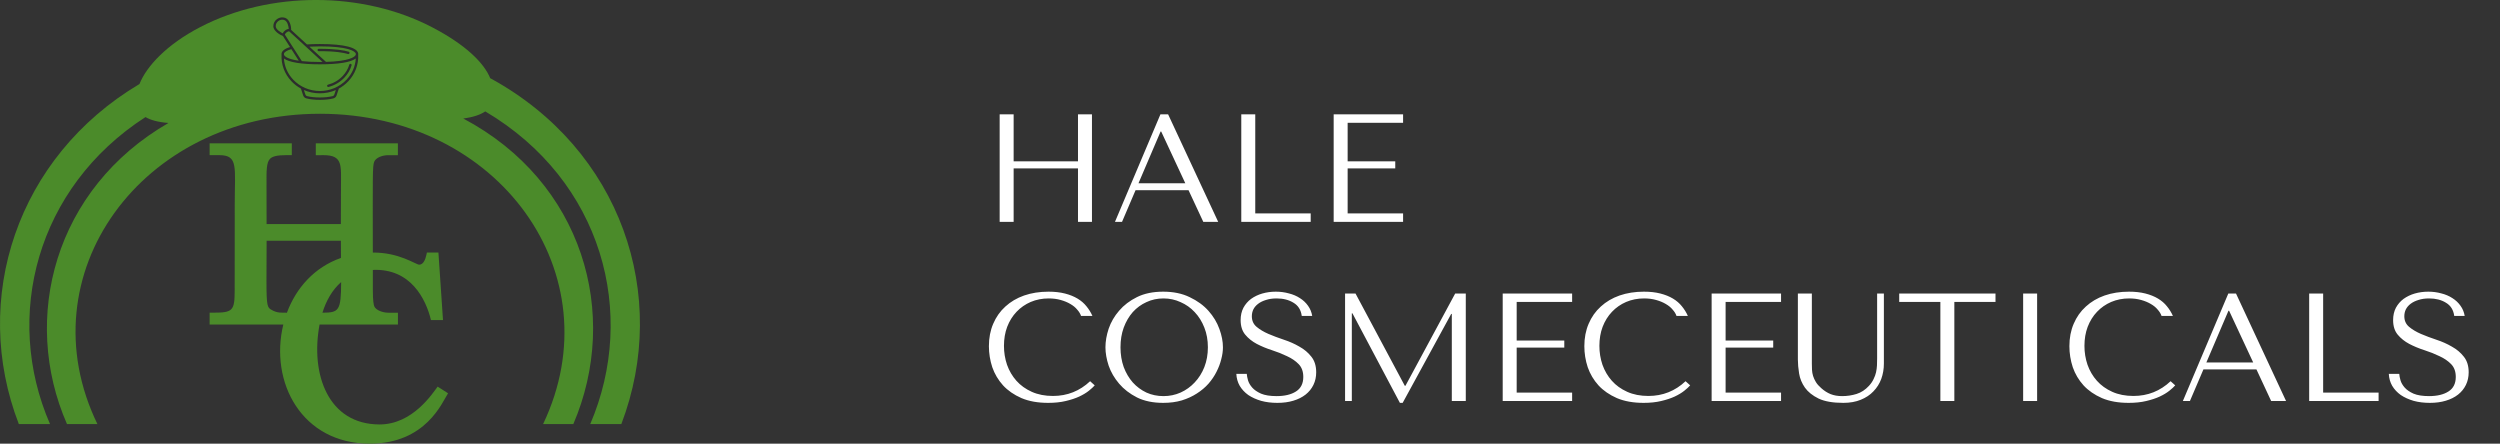 <svg width="293" height="52" viewBox="0 0 293 52" fill="none" xmlns="http://www.w3.org/2000/svg">
<rect x="0" y="0" width="293" height="52" fill="#333333" stroke="none"/>
<path d="M118.798 19.736H126.34V26H127.978V13.4H126.34V18.908H118.798V13.4H117.16V26H118.798V19.736ZM139.297 22.292L141.025 26H142.771L136.903 13.4H136.003L130.675 26H131.503L133.087 22.292H139.297ZM138.919 21.482H133.429L136.021 15.416H136.093L138.919 21.482ZM145.478 26V13.4H147.116V25.01H153.614V26H145.478ZM156.306 13.4V26H164.442V25.01H157.944V19.736H163.524V18.908H157.944V14.39H164.442V13.4H156.306ZM127.762 44.678C126.538 45.83 125.086 46.406 123.406 46.406C122.47 46.406 121.642 46.244 120.922 45.92C120.202 45.596 119.602 45.164 119.122 44.624C118.642 44.084 118.276 43.46 118.024 42.752C117.784 42.044 117.664 41.306 117.664 40.538C117.664 39.722 117.79 38.978 118.042 38.306C118.306 37.622 118.672 37.034 119.14 36.542C119.608 36.05 120.16 35.666 120.796 35.39C121.444 35.114 122.146 34.976 122.902 34.976C123.418 34.976 123.886 35.036 124.306 35.156C124.738 35.276 125.116 35.432 125.44 35.624C125.776 35.816 126.046 36.038 126.25 36.29C126.466 36.53 126.616 36.776 126.7 37.028H128.032C127.852 36.62 127.618 36.242 127.33 35.894C127.054 35.546 126.706 35.246 126.286 34.994C125.866 34.742 125.374 34.544 124.81 34.4C124.246 34.256 123.604 34.184 122.884 34.184C121.84 34.184 120.886 34.334 120.022 34.634C119.17 34.934 118.438 35.366 117.826 35.93C117.214 36.482 116.74 37.154 116.404 37.946C116.068 38.726 115.9 39.602 115.9 40.574C115.9 41.414 116.032 42.236 116.296 43.04C116.572 43.832 116.992 44.54 117.556 45.164C118.12 45.776 118.84 46.274 119.716 46.658C120.592 47.03 121.636 47.216 122.848 47.216C123.616 47.216 124.3 47.144 124.9 47C125.512 46.856 126.04 46.682 126.484 46.478C126.94 46.262 127.318 46.034 127.618 45.794C127.918 45.554 128.146 45.344 128.302 45.164L127.762 44.678ZM129.558 40.7C129.558 41.372 129.684 42.092 129.936 42.86C130.2 43.616 130.608 44.318 131.16 44.966C131.712 45.614 132.414 46.154 133.266 46.586C134.118 47.006 135.138 47.216 136.326 47.216C137.13 47.216 137.856 47.12 138.504 46.928C139.164 46.724 139.752 46.454 140.268 46.118C140.796 45.782 141.252 45.398 141.636 44.966C142.02 44.522 142.332 44.06 142.572 43.58C142.824 43.088 143.01 42.596 143.13 42.104C143.262 41.612 143.328 41.144 143.328 40.7C143.328 40.028 143.19 39.314 142.914 38.558C142.638 37.79 142.212 37.082 141.636 36.434C141.06 35.786 140.328 35.252 139.44 34.832C138.564 34.4 137.526 34.184 136.326 34.184C135.138 34.184 134.118 34.394 133.266 34.814C132.414 35.234 131.712 35.768 131.16 36.416C130.608 37.052 130.2 37.754 129.936 38.522C129.684 39.29 129.558 40.016 129.558 40.7ZM131.322 40.7C131.322 39.86 131.448 39.092 131.7 38.396C131.964 37.688 132.318 37.082 132.762 36.578C133.218 36.074 133.752 35.684 134.364 35.408C134.976 35.12 135.642 34.976 136.362 34.976C137.07 34.976 137.736 35.12 138.36 35.408C138.996 35.684 139.548 36.074 140.016 36.578C140.496 37.082 140.874 37.688 141.15 38.396C141.426 39.092 141.564 39.86 141.564 40.7C141.564 41.54 141.426 42.314 141.15 43.022C140.874 43.718 140.496 44.318 140.016 44.822C139.548 45.326 138.996 45.722 138.36 46.01C137.736 46.286 137.07 46.424 136.362 46.424C135.642 46.424 134.976 46.286 134.364 46.01C133.752 45.722 133.218 45.326 132.762 44.822C132.318 44.318 131.964 43.718 131.7 43.022C131.448 42.314 131.322 41.54 131.322 40.7ZM144.898 43.814C144.922 44.33 145.054 44.798 145.294 45.218C145.546 45.638 145.882 45.998 146.302 46.298C146.734 46.586 147.238 46.814 147.814 46.982C148.39 47.138 149.02 47.216 149.704 47.216C150.4 47.216 151.024 47.132 151.576 46.964C152.14 46.796 152.62 46.556 153.016 46.244C153.412 45.932 153.718 45.554 153.934 45.11C154.15 44.666 154.258 44.174 154.258 43.634C154.258 42.89 154.072 42.284 153.7 41.816C153.328 41.336 152.86 40.94 152.296 40.628C151.744 40.304 151.138 40.034 150.478 39.818C149.83 39.602 149.224 39.374 148.66 39.134C148.108 38.894 147.646 38.618 147.274 38.306C146.902 37.994 146.716 37.58 146.716 37.064C146.716 36.776 146.776 36.506 146.896 36.254C147.028 36.002 147.214 35.786 147.454 35.606C147.706 35.414 148.012 35.264 148.372 35.156C148.732 35.036 149.146 34.976 149.614 34.976C150.394 34.976 151.054 35.144 151.594 35.48C152.146 35.804 152.47 36.32 152.566 37.028H153.79C153.718 36.584 153.556 36.188 153.304 35.84C153.052 35.48 152.734 35.18 152.35 34.94C151.966 34.688 151.528 34.502 151.036 34.382C150.556 34.25 150.052 34.184 149.524 34.184C148.972 34.184 148.444 34.256 147.94 34.4C147.448 34.544 147.01 34.754 146.626 35.03C146.254 35.306 145.954 35.654 145.726 36.074C145.51 36.494 145.402 36.974 145.402 37.514C145.402 38.222 145.582 38.792 145.942 39.224C146.302 39.656 146.752 40.016 147.292 40.304C147.844 40.592 148.438 40.838 149.074 41.042C149.71 41.246 150.298 41.48 150.838 41.744C151.39 41.996 151.846 42.308 152.206 42.68C152.566 43.052 152.746 43.55 152.746 44.174C152.746 44.954 152.458 45.524 151.882 45.884C151.318 46.244 150.562 46.424 149.614 46.424C148.858 46.424 148.252 46.328 147.796 46.136C147.34 45.932 146.992 45.692 146.752 45.416C146.512 45.14 146.35 44.858 146.266 44.57C146.182 44.27 146.134 44.018 146.122 43.814H144.898ZM158.866 34.4H157.642V47H158.434V36.722H158.506L164.068 47.216H164.392L170.08 36.794H170.152V47H171.79V34.4H170.548L164.716 45.218H164.644L158.866 34.4ZM176.117 34.4V47H184.253V46.01H177.755V40.736H183.335V39.908H177.755V35.39H184.253V34.4H176.117ZM197.547 44.678C196.323 45.83 194.871 46.406 193.191 46.406C192.255 46.406 191.427 46.244 190.707 45.92C189.987 45.596 189.387 45.164 188.907 44.624C188.427 44.084 188.061 43.46 187.809 42.752C187.569 42.044 187.449 41.306 187.449 40.538C187.449 39.722 187.575 38.978 187.827 38.306C188.091 37.622 188.457 37.034 188.925 36.542C189.393 36.05 189.945 35.666 190.581 35.39C191.229 35.114 191.931 34.976 192.687 34.976C193.203 34.976 193.671 35.036 194.091 35.156C194.523 35.276 194.901 35.432 195.225 35.624C195.561 35.816 195.831 36.038 196.035 36.29C196.251 36.53 196.401 36.776 196.485 37.028H197.817C197.637 36.62 197.403 36.242 197.115 35.894C196.839 35.546 196.491 35.246 196.071 34.994C195.651 34.742 195.159 34.544 194.595 34.4C194.031 34.256 193.389 34.184 192.669 34.184C191.625 34.184 190.671 34.334 189.807 34.634C188.955 34.934 188.223 35.366 187.611 35.93C186.999 36.482 186.525 37.154 186.189 37.946C185.853 38.726 185.685 39.602 185.685 40.574C185.685 41.414 185.817 42.236 186.081 43.04C186.357 43.832 186.777 44.54 187.341 45.164C187.905 45.776 188.625 46.274 189.501 46.658C190.377 47.03 191.421 47.216 192.633 47.216C193.401 47.216 194.085 47.144 194.685 47C195.297 46.856 195.825 46.682 196.269 46.478C196.725 46.262 197.103 46.034 197.403 45.794C197.703 45.554 197.931 45.344 198.087 45.164L197.547 44.678ZM200.603 34.4V47H208.739V46.01H202.241V40.736H207.821V39.908H202.241V35.39H208.739V34.4H200.603ZM210.711 34.4V42.14C210.711 42.632 210.759 43.178 210.855 43.778C210.951 44.366 211.179 44.918 211.539 45.434C211.899 45.938 212.433 46.364 213.141 46.712C213.849 47.048 214.815 47.216 216.039 47.216C216.807 47.216 217.485 47.096 218.073 46.856C218.673 46.616 219.171 46.286 219.567 45.866C219.975 45.446 220.281 44.96 220.485 44.408C220.689 43.844 220.791 43.244 220.791 42.608V34.4H219.999V42.014C219.999 42.278 219.993 42.548 219.981 42.824C219.969 43.088 219.933 43.358 219.873 43.634C219.813 43.898 219.717 44.162 219.585 44.426C219.465 44.69 219.285 44.954 219.045 45.218C218.613 45.686 218.127 46.004 217.587 46.172C217.047 46.34 216.483 46.424 215.895 46.424C215.391 46.424 214.941 46.346 214.545 46.19C214.161 46.034 213.795 45.8 213.447 45.488C213.171 45.248 212.961 45.008 212.817 44.768C212.673 44.528 212.565 44.294 212.493 44.066C212.421 43.826 212.379 43.586 212.367 43.346C212.355 43.106 212.349 42.866 212.349 42.626V34.4H210.711ZM229.049 47V35.39H233.873V34.4H222.587V35.39H227.411V47H229.049ZM237.112 34.4V47H238.75V34.4H237.112ZM254.395 44.678C253.171 45.83 251.719 46.406 250.039 46.406C249.103 46.406 248.275 46.244 247.555 45.92C246.835 45.596 246.235 45.164 245.755 44.624C245.275 44.084 244.909 43.46 244.657 42.752C244.417 42.044 244.297 41.306 244.297 40.538C244.297 39.722 244.423 38.978 244.675 38.306C244.939 37.622 245.305 37.034 245.773 36.542C246.241 36.05 246.793 35.666 247.429 35.39C248.077 35.114 248.779 34.976 249.535 34.976C250.051 34.976 250.519 35.036 250.939 35.156C251.371 35.276 251.749 35.432 252.073 35.624C252.409 35.816 252.679 36.038 252.883 36.29C253.099 36.53 253.249 36.776 253.333 37.028H254.665C254.485 36.62 254.251 36.242 253.963 35.894C253.687 35.546 253.339 35.246 252.919 34.994C252.499 34.742 252.007 34.544 251.443 34.4C250.879 34.256 250.237 34.184 249.517 34.184C248.473 34.184 247.519 34.334 246.655 34.634C245.803 34.934 245.071 35.366 244.459 35.93C243.847 36.482 243.373 37.154 243.037 37.946C242.701 38.726 242.533 39.602 242.533 40.574C242.533 41.414 242.665 42.236 242.929 43.04C243.205 43.832 243.625 44.54 244.189 45.164C244.753 45.776 245.473 46.274 246.349 46.658C247.225 47.03 248.269 47.216 249.481 47.216C250.249 47.216 250.933 47.144 251.533 47C252.145 46.856 252.673 46.682 253.117 46.478C253.573 46.262 253.951 46.034 254.251 45.794C254.551 45.554 254.779 45.344 254.935 45.164L254.395 44.678ZM264.453 43.292L266.181 47H267.927L262.059 34.4H261.159L255.831 47H256.659L258.243 43.292H264.453ZM264.075 42.482H258.585L261.177 36.416H261.249L264.075 42.482ZM270.635 47V34.4H272.273V46.01H278.771V47H270.635ZM279.969 43.814C279.993 44.33 280.125 44.798 280.365 45.218C280.617 45.638 280.953 45.998 281.373 46.298C281.805 46.586 282.309 46.814 282.885 46.982C283.461 47.138 284.091 47.216 284.775 47.216C285.471 47.216 286.095 47.132 286.647 46.964C287.211 46.796 287.691 46.556 288.087 46.244C288.483 45.932 288.789 45.554 289.005 45.11C289.221 44.666 289.329 44.174 289.329 43.634C289.329 42.89 289.143 42.284 288.771 41.816C288.399 41.336 287.931 40.94 287.367 40.628C286.815 40.304 286.209 40.034 285.549 39.818C284.901 39.602 284.295 39.374 283.731 39.134C283.179 38.894 282.717 38.618 282.345 38.306C281.973 37.994 281.787 37.58 281.787 37.064C281.787 36.776 281.847 36.506 281.967 36.254C282.099 36.002 282.285 35.786 282.525 35.606C282.777 35.414 283.083 35.264 283.443 35.156C283.803 35.036 284.217 34.976 284.685 34.976C285.465 34.976 286.125 35.144 286.665 35.48C287.217 35.804 287.541 36.32 287.637 37.028H288.861C288.789 36.584 288.627 36.188 288.375 35.84C288.123 35.48 287.805 35.18 287.421 34.94C287.037 34.688 286.599 34.502 286.107 34.382C285.627 34.25 285.123 34.184 284.595 34.184C284.043 34.184 283.515 34.256 283.011 34.4C282.519 34.544 282.081 34.754 281.697 35.03C281.325 35.306 281.025 35.654 280.797 36.074C280.581 36.494 280.473 36.974 280.473 37.514C280.473 38.222 280.653 38.792 281.013 39.224C281.373 39.656 281.823 40.016 282.363 40.304C282.915 40.592 283.509 40.838 284.145 41.042C284.781 41.246 285.369 41.48 285.909 41.744C286.461 41.996 286.917 42.308 287.277 42.68C287.637 43.052 287.817 43.55 287.817 44.174C287.817 44.954 287.529 45.524 286.953 45.884C286.389 46.244 285.633 46.424 284.685 46.424C283.929 46.424 283.323 46.328 282.867 46.136C282.411 45.932 282.063 45.692 281.823 45.416C281.583 45.14 281.421 44.858 281.337 44.57C281.253 44.27 281.205 44.018 281.193 43.814H279.969Z" fill="white"/>
<g clip-path="url(#clip0)">
<path d="M72.821 49.703H69.177C74.719 36.76 70.637 21.201 56.872 13.056C56.342 13.419 55.53 13.729 54.294 13.888C68.337 21.323 72.723 36.816 67.194 49.703H63.651C72.004 32.179 58.492 13.333 37.5 13.333C16.536 13.333 2.923 32.199 11.417 49.703H7.851C2.418 37.279 6.394 22.11 19.748 14.41C18.454 14.315 17.606 14.047 17.053 13.72C4.263 21.971 0.371 37.087 5.863 49.703H2.207C-3.459 35.019 1.974 18.388 16.348 9.845C17.176 7.758 19.552 5.214 23.43 3.194C31.654 -1.092 42.518 -1.041 50.644 3.194C54.592 5.25 56.721 7.376 57.451 9.162C72.827 17.534 78.555 34.654 72.821 49.703ZM51.293 45.312L52.511 46.093C51.837 47.125 49.931 51.996 43.338 51.996C35.358 51.996 31.564 44.782 33.204 38.035H24.567V36.646H24.985C27.293 36.646 27.504 36.423 27.504 34.007C27.504 31.211 27.507 28.954 27.51 27.121C27.51 25.874 27.512 24.822 27.512 23.937C27.512 19.599 27.953 18.184 25.712 18.184H24.567V16.795H34.201V18.184H33.496C32.513 18.184 31.946 18.316 31.651 18.606C31.224 19.033 31.227 20.012 31.236 21.496C31.238 21.744 31.244 25.26 31.244 26.262H39.949C39.949 24.557 39.963 22.819 39.963 21.848C39.963 19.39 40.207 18.184 37.921 18.184L37.43 18.187H37.012V16.798H46.632V18.187H45.489C44.832 18.187 44.032 18.466 43.846 18.985C43.658 19.515 43.683 20.503 43.694 29.601C46.794 29.576 48.724 31.01 49.131 31.021C49.63 31.021 49.861 30.357 49.951 29.961L50.035 29.598H51.383L51.919 37.511H50.509C49.925 35.084 48.154 31.434 43.697 31.635C43.697 32.38 43.697 33.167 43.697 34.009C43.697 35.29 43.801 35.745 43.866 35.904C44.045 36.347 44.851 36.649 45.492 36.649H46.637V38.038H37.453C36.357 43.883 38.475 49.745 44.489 49.745C48.381 49.745 50.712 46.076 51.293 45.312ZM37.789 36.649C39.721 36.638 39.971 36.448 39.982 33.061C38.946 33.965 38.233 35.229 37.789 36.649ZM39.963 30.229C39.957 29.612 39.952 28.943 39.952 28.212H31.247C31.244 30.181 31.23 31.928 31.23 32.918C31.23 35.985 31.34 36.046 31.865 36.339C32.527 36.707 32.96 36.638 33.628 36.649C34.695 33.775 36.821 31.331 39.963 30.229Z" fill="#4B8B2A"/>
<path d="M37.489 11.704C36.913 11.704 36.337 11.646 35.9 11.531C35.728 11.487 35.591 11.358 35.534 11.191L35.265 10.379C34.846 10.15 34.467 9.857 34.139 9.506C33.347 8.655 32.943 7.564 32.996 6.42C32.993 6.398 32.99 6.376 32.99 6.35C32.99 5.999 33.327 5.717 33.99 5.516L33.159 4.219C32.886 4.118 32.041 3.675 32.036 3.072C32.033 2.735 32.193 2.425 32.477 2.227C32.757 2.031 33.111 1.978 33.423 2.093C33.993 2.299 34.139 3.15 34.119 3.502L35.975 5.207C36.433 5.176 36.941 5.159 37.489 5.159C40.389 5.159 41.987 5.583 41.987 6.35C41.987 6.376 41.984 6.398 41.981 6.42C42.035 7.572 41.622 8.674 40.819 9.528C40.496 9.869 40.123 10.156 39.713 10.379L39.443 11.191C39.387 11.358 39.249 11.487 39.078 11.531C38.64 11.649 38.064 11.704 37.489 11.704ZM35.616 10.552L35.798 11.102C35.824 11.18 35.888 11.239 35.97 11.261C36.792 11.478 38.182 11.478 39.005 11.261C39.087 11.239 39.148 11.18 39.176 11.102L39.359 10.552C38.196 11.066 36.778 11.066 35.616 10.552ZM33.277 6.855C33.33 7.768 33.701 8.627 34.344 9.316C35.144 10.175 36.29 10.666 37.489 10.666C38.676 10.666 39.816 10.181 40.614 9.336C41.268 8.644 41.645 7.776 41.698 6.853C41.117 7.299 39.67 7.539 37.486 7.539C35.304 7.539 33.858 7.299 33.277 6.855ZM35.377 7.162C35.936 7.224 36.632 7.263 37.489 7.263C37.596 7.263 37.699 7.263 37.8 7.26L33.897 3.678C33.824 3.658 33.692 3.708 33.575 3.8C33.445 3.904 33.392 4.01 33.386 4.057L34.324 5.522C34.327 5.525 34.327 5.527 34.33 5.53L35.377 7.162ZM36.262 5.469L38.205 7.252C40.808 7.179 41.625 6.713 41.701 6.398C41.701 6.384 41.698 6.37 41.698 6.356C41.698 6.339 41.698 6.325 41.703 6.309C41.639 5.968 40.695 5.435 37.489 5.435C37.053 5.438 36.641 5.449 36.262 5.469ZM33.277 6.398C33.333 6.627 33.777 6.936 35.015 7.115L34.147 5.759C33.65 5.898 33.347 6.083 33.282 6.275C33.282 6.283 33.282 6.292 33.282 6.3C33.28 6.334 33.277 6.367 33.277 6.398ZM33.08 2.31C32.926 2.31 32.771 2.358 32.637 2.453C32.429 2.598 32.311 2.824 32.314 3.069C32.316 3.438 32.864 3.775 33.136 3.909C33.187 3.784 33.291 3.669 33.398 3.583C33.544 3.466 33.698 3.401 33.838 3.393C33.824 3.092 33.698 2.486 33.327 2.352C33.246 2.324 33.164 2.31 33.08 2.31ZM38.474 10.198C38.413 10.198 38.356 10.156 38.34 10.095C38.32 10.019 38.365 9.944 38.441 9.924C39.106 9.749 39.701 9.4 40.159 8.912C40.527 8.524 40.788 8.075 40.94 7.578C40.962 7.505 41.041 7.464 41.114 7.486C41.187 7.508 41.229 7.586 41.206 7.659C41.044 8.197 40.76 8.683 40.361 9.101C39.864 9.626 39.224 10.005 38.508 10.192C38.5 10.198 38.486 10.198 38.474 10.198ZM40.825 6.336C40.81 6.336 40.797 6.334 40.782 6.331C40.373 6.203 39.39 5.988 37.354 5.999C37.275 5.999 37.214 5.937 37.214 5.859C37.214 5.781 37.275 5.72 37.354 5.72C39.319 5.712 40.35 5.901 40.87 6.063C40.943 6.085 40.985 6.163 40.962 6.239C40.94 6.3 40.886 6.336 40.825 6.336Z" fill="#2D2D2D"/>
</g>
<defs>
<clipPath id="clip0">
<rect width="75" height="52" fill="white"/>
</clipPath>
</defs>
</svg>
